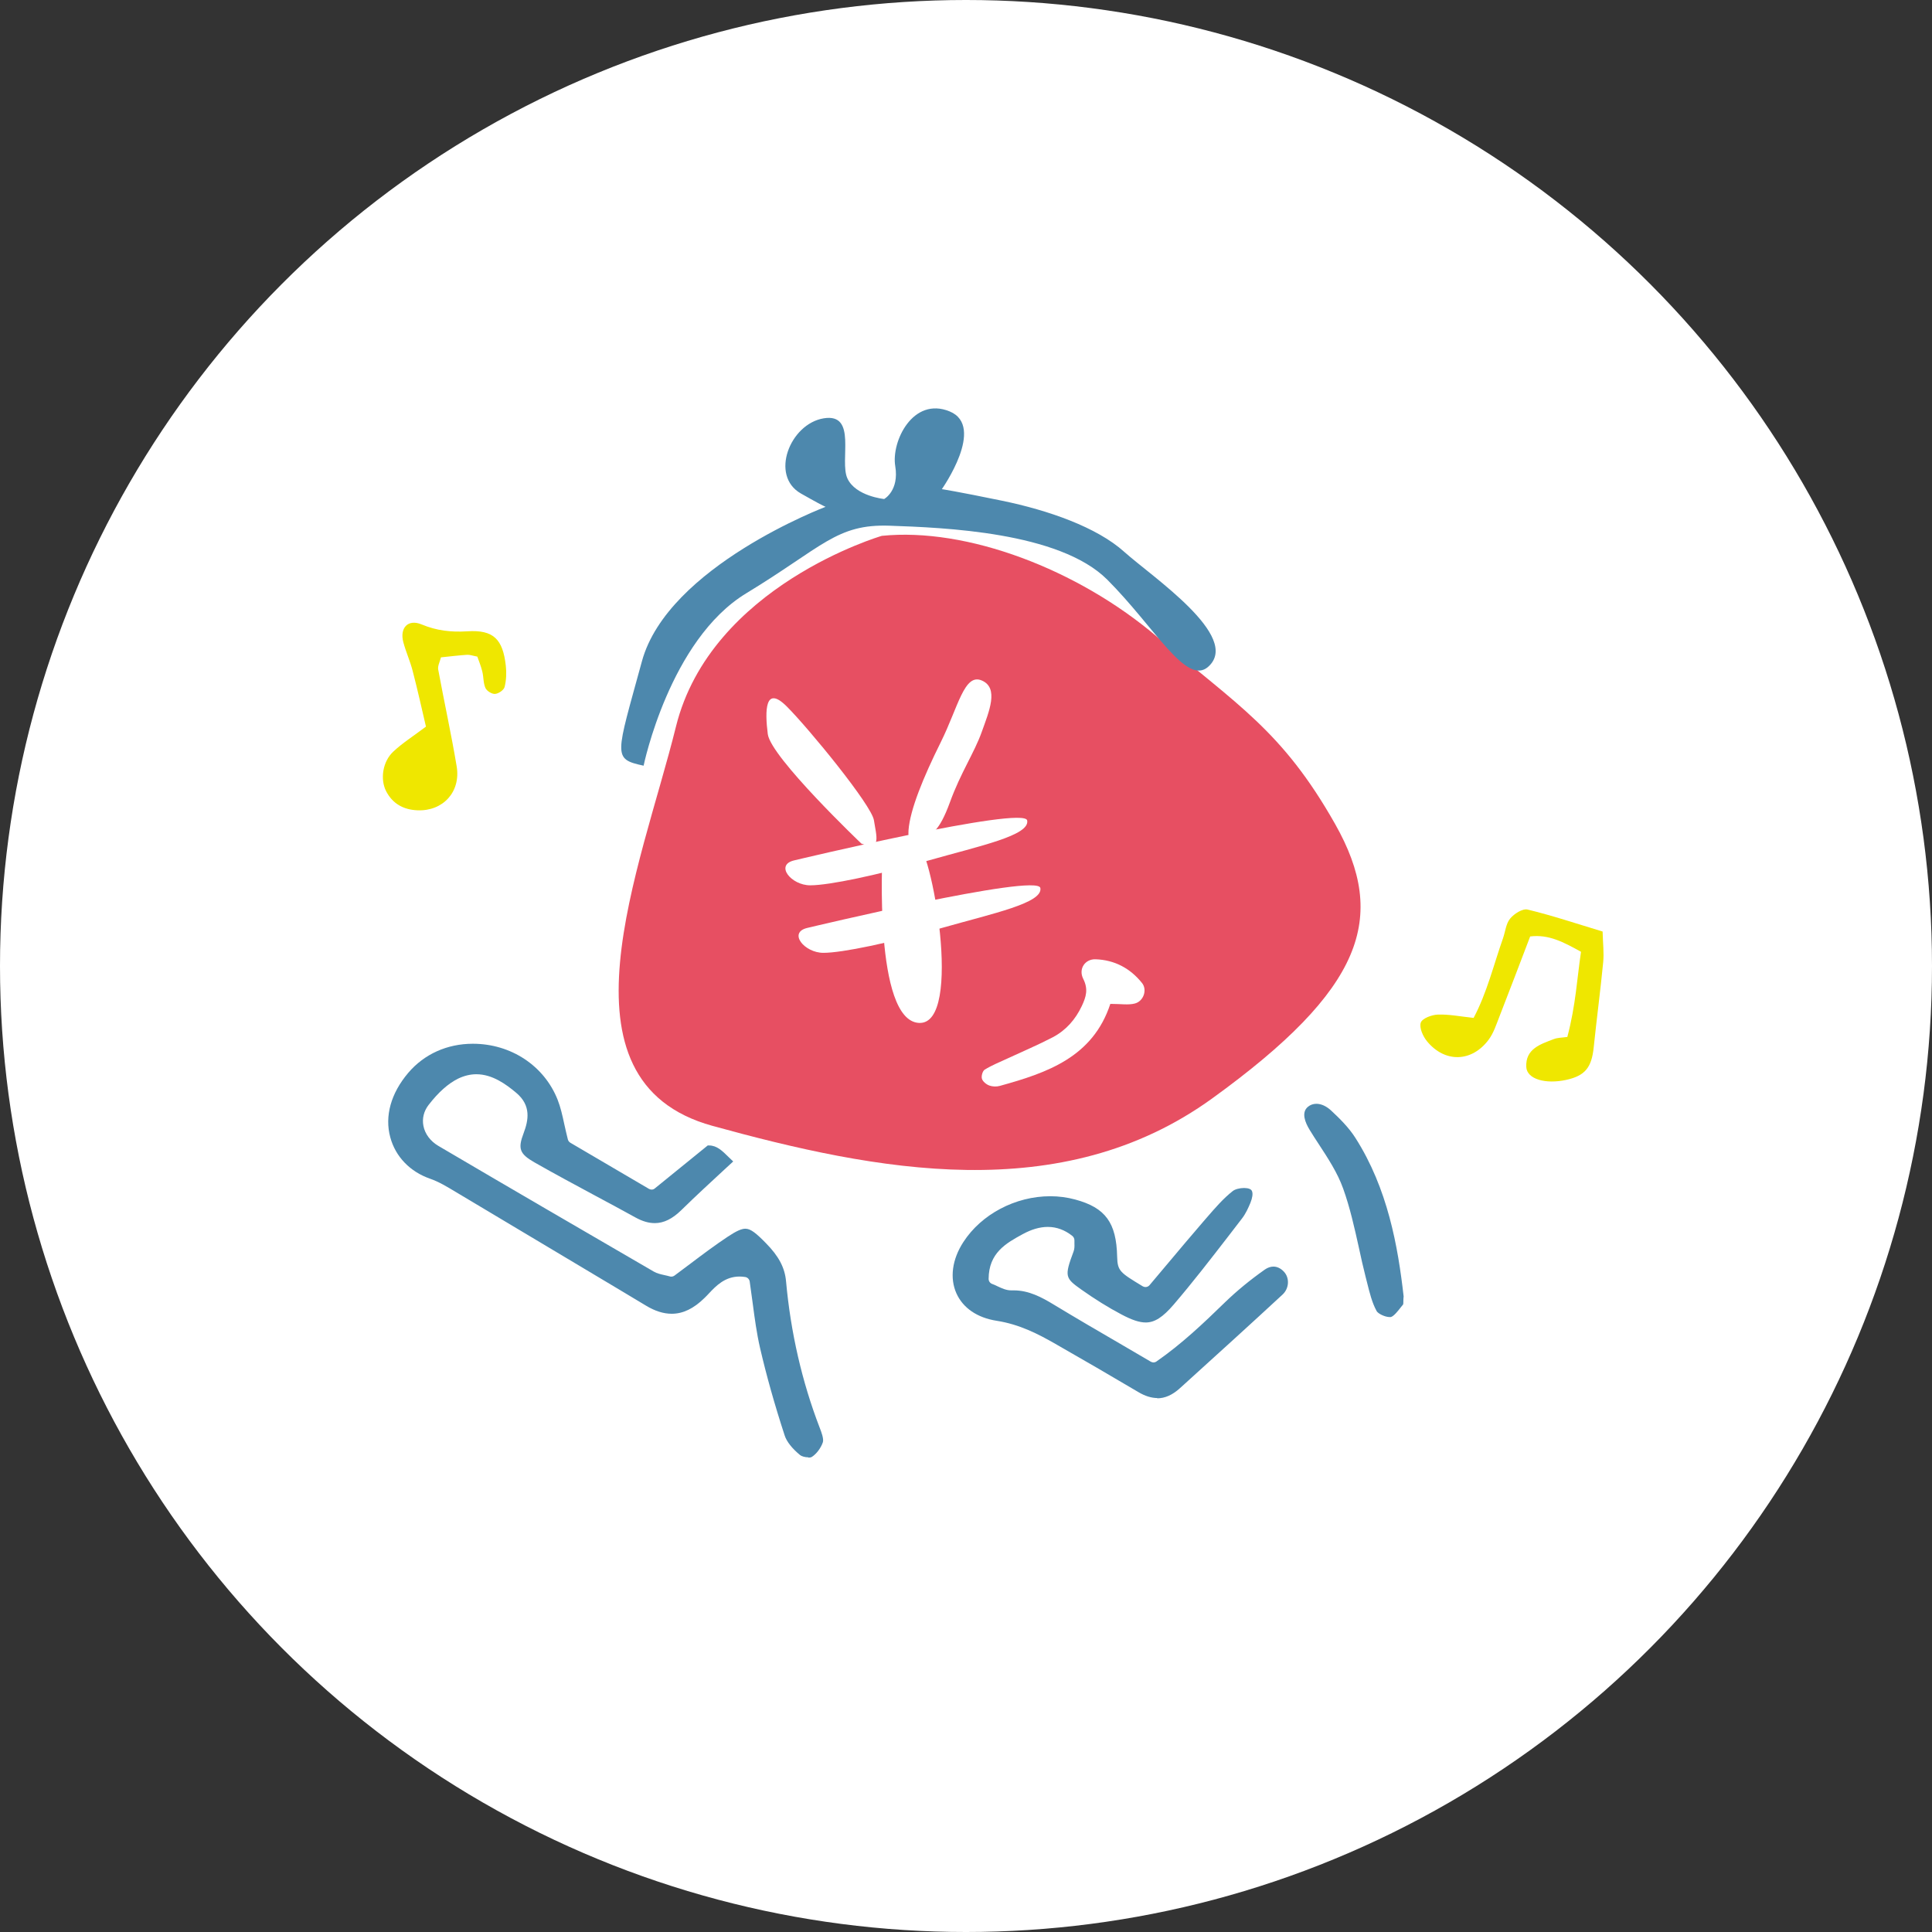 <?xml version="1.0" encoding="UTF-8"?>
<svg id="_レイヤー_2" data-name="レイヤー 2" xmlns="http://www.w3.org/2000/svg" width="204" height="204" viewBox="0 0 204 204">
  <rect x="0" y="0" width="204" height="204" fill="#333333" stroke="none"/>
  <defs>
    <style>
      .cls-1 {
        fill: #e74f62;
      }

      .cls-2 {
        fill: #fff;
      }

      .cls-3 {
        fill: #4d88ad;
      }

      .cls-4 {
        fill: #efe700;
      }
    </style>
  </defs>
  <g id="Layout">
    <g>
      <circle class="cls-2" cx="102" cy="102" r="102"/>
      <g>
        <g>
          <path class="cls-1" d="M93.11,56.58s-18.06,5.26-21.74,20.16c-3.68,14.9-13.35,37.4,3.86,42.14,17.21,4.74,36.82,8.64,52.77-2.9,15.95-11.54,18.58-19.07,12.97-28.98-5.61-9.91-10.34-12.54-18.76-19.73-8.42-7.19-20.17-11.6-29.1-10.69Z"/>
          <g>
            <path class="cls-2" d="M90.97,89.09s-9.59-9.13-9.9-11.58c-.31-2.45-.31-5.23,2.01-2.91,2.32,2.32,8.97,10.43,9.2,12.02.24,1.59.85,3.33-1.31,2.46Z"/>
            <path class="cls-2" d="M97.32,88.55s-1.55,1.28-1.39-.88,1.55-5.57,3.4-9.29,2.48-7.32,4.33-6.53.77,3.28,0,5.44c-.77,2.17-2.24,4.33-3.36,7.43-1.13,3.1-1.96,3.47-2.98,3.82Z"/>
            <path class="cls-2" d="M83.85,90.85s24.31-5.82,24.61-4.22c.3,1.59-4.98,2.68-10.39,4.22-5.41,1.55-10.51,2.63-12.52,2.63s-3.75-2.15-1.7-2.63Z"/>
            <path class="cls-2" d="M85.24,97.98s24.31-5.82,24.61-4.22c.3,1.59-4.98,2.68-10.39,4.22-5.41,1.55-10.51,2.63-12.52,2.63s-3.75-2.15-1.7-2.63Z"/>
            <path class="cls-2" d="M93.18,90.26s-.93,17.49,3.85,17.75,1.25-19.05-.3-19.09c-1.56-.03-3.55,1.34-3.55,1.34Z"/>
          </g>
          <path class="cls-3" d="M67.96,80.84s2.74-13.28,10.83-18.19c8.09-4.91,9.53-7.34,15.16-7.14s17.9.64,22.96,5.69c5.05,5.05,8.36,11.29,10.68,9.19,3.52-3.17-5.99-9.52-8.88-12.12-2.89-2.6-8-4.39-12.91-5.4-4.91-1.01-6.35-1.22-6.35-1.22,0,0,4.68-6.63.82-8.21-3.87-1.59-6.18,3.18-5.74,5.78.43,2.6-1.17,3.47-1.17,3.47,0,0-3.01-.29-3.88-2.17-.87-1.88,1.07-6.93-2.5-6.35s-5.72,6.06-2.41,7.94c3.31,1.88,2.67,1.38,2.67,1.38,0,0-16.72,6.3-19.46,16.34-2.74,10.04-3.14,10.3.18,11.02Z"/>
          <path class="cls-2" d="M117.24,106c-1.85,5.63-6.67,7.28-11.67,8.66-.35.1-.78.08-1.11-.04-.32-.12-.69-.42-.78-.72-.08-.28.07-.82.3-.96.75-.46,1.57-.79,2.37-1.16,1.61-.75,3.25-1.44,4.82-2.26,1.38-.73,2.38-1.86,3.06-3.3.45-.96.7-1.77.15-2.86-.54-1.07.21-2.11,1.3-2.07,2.01.07,3.66.95,4.91,2.51.56.7.18,1.91-.76,2.16-.69.18-1.46.04-2.59.04Z"/>
          <path class="cls-3" d="M85.36,153.88c-.37,0-.74-.12-.88-.24-.84-.69-1.42-1.42-1.63-2.08-1.08-3.31-1.92-6.32-2.59-9.2-.36-1.56-.57-3.13-.79-4.8-.1-.74-.2-1.5-.31-2.25-.04-.24-.23-.43-.47-.47-.21-.03-.41-.05-.6-.05-1.55,0-2.5,1-3.26,1.81-.15.16-.3.32-.45.46-1.14,1.12-2.27,1.66-3.45,1.66-.87,0-1.77-.28-2.74-.87l-3.27-1.96c-5.43-3.25-10.87-6.5-16.31-9.74l-.52-.31c-.85-.51-1.73-1.05-2.68-1.38-2.12-.74-3.65-2.33-4.2-4.37-.61-2.24.07-4.65,1.89-6.8,1.69-1.99,4.12-3.08,6.83-3.08,4.02,0,7.53,2.32,8.95,5.91.31.79.5,1.63.71,2.61.11.5.23,1.02.37,1.58.04.15.13.27.26.35l8.3,4.87c.09.05.19.08.28.08.13,0,.25-.04.35-.13l5.58-4.53s.09,0,.14,0c.83,0,1.4.57,2.08,1.24.15.15.31.3.47.45l-.74.68c-1.59,1.47-3.19,2.94-4.74,4.46-.94.92-1.85,1.37-2.8,1.37h0c-.64,0-1.3-.19-2.03-.59-1.39-.77-2.79-1.52-4.19-2.27-2.17-1.17-4.34-2.33-6.48-3.55-1.57-.9-1.78-1.44-1.15-3.09.51-1.35.82-2.91-.77-4.25-1.08-.91-2.53-1.97-4.22-1.97-.65,0-1.29.16-1.92.46-1.05.52-2.08,1.43-3.13,2.79-.5.65-.69,1.43-.54,2.2.16.85.74,1.62,1.57,2.11,7.56,4.45,15.15,8.86,22.74,13.27.36.21.74.29,1.14.38.18.04.37.08.58.14.05.02.1.02.15.02.12,0,.23-.04.33-.11.57-.42,1.14-.85,1.71-1.28,1.27-.96,2.58-1.94,3.92-2.83.91-.6,1.44-.84,1.86-.84.56,0,1.15.49,2.16,1.52,1.36,1.38,2,2.59,2.13,4.03.49,5.4,1.68,10.59,3.54,15.43.19.48.46,1.2.35,1.56-.21.63-.7,1.27-1.19,1.57-.03.02-.15.06-.35.06Z"/>
          <path class="cls-3" d="M122.22,147.62c-.64,0-1.32-.21-2.02-.63-2.91-1.72-5.83-3.42-8.76-5.09-1.8-1.03-3.77-2.06-6.21-2.44-2.04-.32-3.54-1.34-4.24-2.89-.72-1.61-.46-3.59.73-5.42,1.9-2.94,5.5-4.84,9.18-4.84.91,0,1.79.12,2.64.35,3.18.86,4.34,2.44,4.42,6.03.04,1.52.29,1.67,2.7,3.13.09.05.19.08.29.08.16,0,.32-.07.43-.2l1.81-2.15c1.33-1.59,2.61-3.1,3.9-4.6l.33-.38c.86-.99,1.74-2.02,2.75-2.81.24-.19.73-.32,1.19-.32.22,0,.42.03.57.09.18.07.24.17.27.25.11.26.04.71-.17,1.23-.22.53-.5,1.15-.88,1.64l-1.5,1.95c-1.84,2.38-3.74,4.84-5.72,7.15-1.15,1.34-2.01,1.89-2.95,1.89-.67,0-1.46-.26-2.57-.85-1.39-.73-2.81-1.62-4.24-2.63-1.7-1.21-1.8-1.37-.81-4.02.1-.27.1-.55.09-.81,0-.11,0-.23,0-.35,0-.18-.07-.35-.21-.47-.79-.63-1.66-.96-2.6-.96-.84,0-1.74.26-2.68.78-1.72.94-3.56,1.96-3.57,4.71,0,.24.15.45.37.53.2.07.39.16.57.25.45.21.92.43,1.43.43h.28c1.6,0,2.95.73,4.19,1.48,2.38,1.44,4.79,2.85,7.29,4.3l2.99,1.75c.09.05.19.08.28.08.11,0,.22-.03.32-.1,2.65-1.84,4.94-4.01,7.24-6.25,1.24-1.2,2.65-2.36,4.21-3.46.29-.2.6-.31.9-.31.4,0,.79.19,1.12.55.61.66.54,1.76-.15,2.4-3.41,3.16-6.86,6.28-10.31,9.41l-.53.48c-.79.72-1.58,1.07-2.42,1.07Z"/>
          <path class="cls-3" d="M146.74,139.07c-.51,0-1.24-.37-1.38-.63-.49-.89-.75-1.97-1.01-3.01l-.16-.63c-.26-1.02-.49-2.05-.71-3.08-.46-2.07-.93-4.2-1.66-6.23-.6-1.67-1.6-3.19-2.56-4.66-.33-.5-.66-1.01-.97-1.52-.48-.78-.91-1.84-.19-2.44.25-.21.56-.32.9-.32.51,0,1.05.25,1.54.7.88.82,1.88,1.8,2.57,2.89,3.42,5.35,4.5,11.47,5.1,16.75-.02.1-.02.29-.03.47,0,.13,0,.32-.02.37l-.25.31c-.32.41-.76.97-1.07,1.03h-.12Z"/>
        </g>
        <path class="cls-4" d="M44.98,76.74c-.43-1.84-.88-3.88-1.41-5.91-.26-1.02-.71-1.99-.98-3.01-.41-1.53.5-2.48,1.92-1.89,1.58.66,3.12.84,4.83.73,2.77-.18,3.76.83,4.07,3.65.08.74.05,1.52-.13,2.23-.08.32-.63.7-1,.73-.34.03-.88-.31-1.02-.62-.24-.53-.19-1.18-.34-1.77-.14-.56-.36-1.1-.52-1.55-.5-.09-.79-.21-1.08-.19-.9.06-1.8.17-2.76.27-.11.46-.36.9-.29,1.29.63,3.41,1.38,6.8,1.95,10.22.45,2.71-1.46,4.75-4.14,4.64-1.46-.06-2.62-.68-3.31-2.02-.64-1.25-.38-3.12.76-4.18.97-.91,2.11-1.63,3.44-2.63Z"/>
        <path class="cls-4" d="M165.5,109.47c.89-3.36,1.02-6.19,1.44-8.97-1.86-1.03-3.41-1.86-5.37-1.62-1.1,2.88-2.16,5.68-3.25,8.47-.33.84-.61,1.73-1.14,2.44-1.78,2.38-4.62,2.45-6.5.16-.43-.52-.84-1.44-.66-1.97.15-.45,1.16-.83,1.81-.85,1.18-.04,2.36.2,3.77.35,1.41-2.66,2.11-5.59,3.1-8.4.25-.71.31-1.55.76-2.09.41-.5,1.31-1.08,1.84-.95,2.61.63,5.17,1.49,7.92,2.32.03,1.24.16,2.26.06,3.25-.29,3-.69,5.98-1,8.98-.22,2.13-.91,2.99-2.88,3.43-2.22.49-4.17-.08-4.24-1.35-.1-1.93,1.5-2.41,2.9-2.95.41-.16.89-.15,1.44-.23Z"/>
      </g>
    </g>
  </g>
</svg>